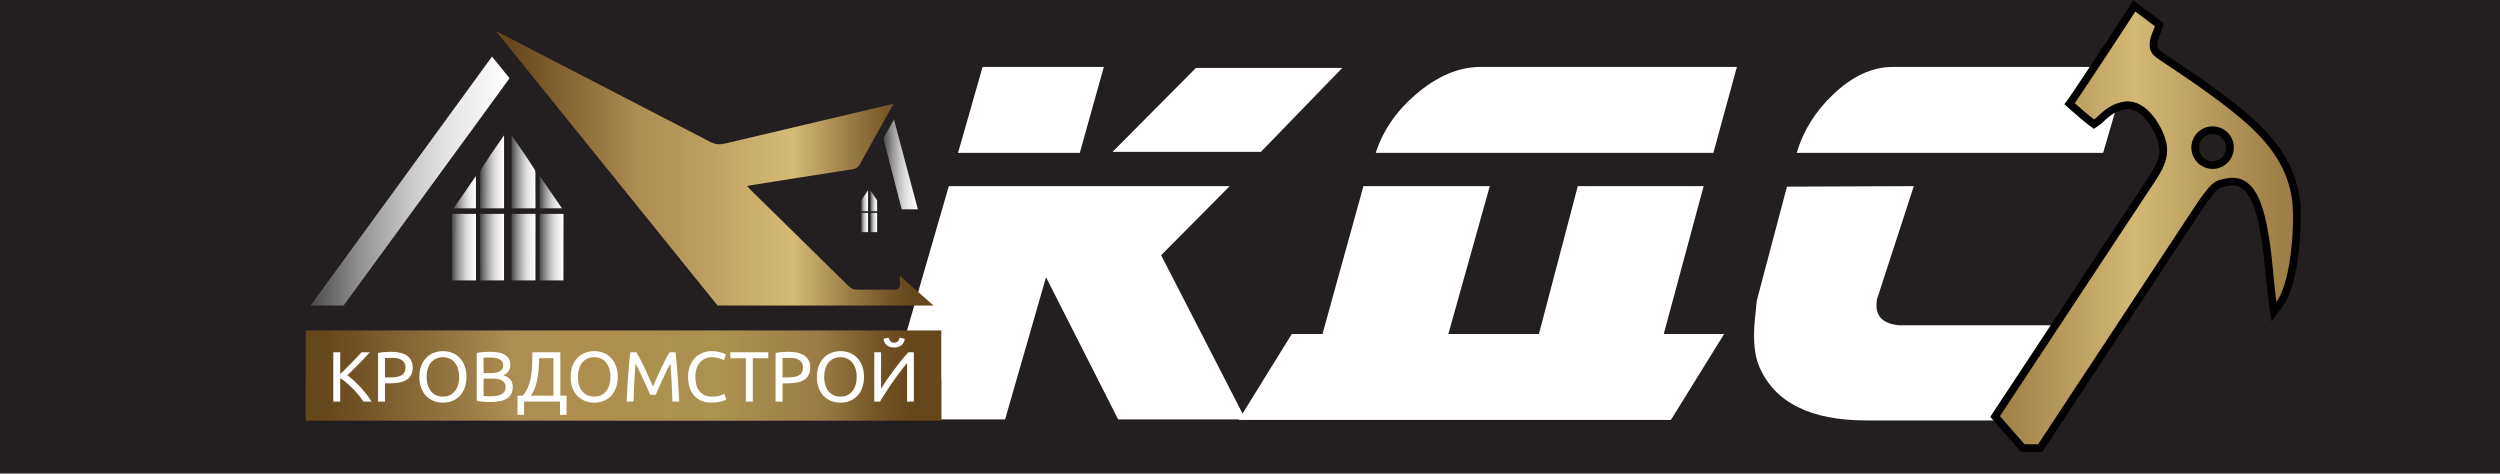 <?xml version="1.0" encoding="UTF-8"?> <svg xmlns="http://www.w3.org/2000/svg" width="6499" height="1231" viewBox="0 0 6499 1231" fill="none"><path d="M6499 0H0V1231H6499V0Z" fill="#231F20"></path><path d="M4515.25 174L4454.07 397.433H3576.3C3594.92 339.801 3629.5 289.263 3680.03 245.818C3735.89 197.939 3792.19 174 3848.94 174H4515.25Z" fill="white"></path><path d="M3437.98 868.237L3544.38 483.88H3872.88L3765.15 868.237H4000.55L4101.63 483.88H4428.8L4325.07 868.237H4482L4343.69 1091.67H3219.87L3358.18 868.237H3437.98Z" fill="white"></path><path d="M5532.44 174L5467.27 397.433H4670.63C4687.47 340.688 4718.51 290.593 4763.72 247.148C4814.26 198.383 4866.57 174 4920.66 174H5532.44Z" fill="white"></path><path d="M5343.59 845.628L5274.43 1093H4852.83C4706.54 1093 4613.44 1046.45 4573.54 953.355C4561.13 924.982 4557.14 885.527 4561.57 834.988C4562.46 825.235 4564.23 807.503 4566.89 781.79L4645.36 485.21L4975.19 483.88L4879.43 777.8C4872.34 818.586 4891.4 841.195 4936.62 845.628H5343.59Z" fill="white"></path><path d="M3489.3 176.66L3277.83 394.772H2892.14L3108.93 176.66H3489.3ZM2869.53 174L2807.03 397.432H2490.49L2554.33 174H2869.53ZM3237.93 1090.34H2906.77L2719.25 720.61L2612.85 1090.34H2291L2466.55 483.879H3196.7L3018.49 663.422L3237.93 1090.34Z" fill="white"></path><path d="M2296.54 359.29C2301 351.33 2305.43 343.42 2309.81 335.58C2314.48 327.21 2319.17 318.84 2323.84 310.47L2296.54 359.29Z" fill="black"></path><path d="M2426.99 794.29H1865.42L1289.32 80.7L1847.23 369.27C1860.37 376.11 1871.74 376.24 1885.32 372.99L2322.53 269.86C2319.1 276.23 2316.66 280.92 2314.1 285.53C2287.77 332.74 2261.21 379.82 2235.23 427.21C2230.77 435.35 2225.19 438.62 2216.19 440C2128.39 453.52 2040.7 467.51 1952.96 481.38C1949.94 481.88 1946.99 482.72 1942.21 483.84C1945.45 487.37 1947.73 490.12 1950.27 492.6C2035.53 576.28 2120.89 659.89 2206 743.76C2212.63 750.31 2219.27 753.1 2228.63 753L2328.56 752.92C2337.3 753.09 2339.6 743.27 2339.6 740.52V717.48C2369.49 743.75 2397.62 768.49 2426.99 794.3V794.29Z" fill="url(#paint0_linear_364_1979)"></path><path d="M795 1092.78V984.52H2446.91V1092.78H795Z" fill="url(#paint1_linear_364_1979)"></path><path d="M2447 859V1093H795V859H2447Z" fill="url(#paint2_linear_364_1979)"></path><path d="M1324.48 203.22C1324.07 204.09 1323.61 204.89 1323.14 205.54C1286.19 256.57 1248.94 307.37 1211.76 358.24C1105.71 503.29 999.619 648.32 893.739 793.49C893.529 793.76 893.329 794.05 893.139 794.3H807.309C965.229 577.62 1121.77 362.87 1279.1 147.02L1324.49 203.24L1324.48 203.22Z" fill="url(#paint3_linear_364_1979)"></path><path d="M2386.15 544.22H2344.13C2331.28 496.41 2302.01 380.59 2296.53 359.28L2323.83 310.46C2344.83 389.21 2365.29 466.11 2386.14 544.22H2386.15Z" fill="url(#paint4_linear_364_1979)"></path><path d="M2256.65 553.45V603.41H2238.73C2238.73 603.24 2238.75 570.07 2238.66 553.67C2238.66 553.6 2238.66 553.53 2238.66 553.45H2256.64H2256.65Z" fill="url(#paint5_linear_364_1979)"></path><path d="M2256.67 494.43V549.24C2256.67 549.24 2256.66 549.28 2256.65 549.29H2238.76C2238.69 548.97 2238.66 548.6 2238.66 548.15C2238.77 539.71 2238.68 531.27 2238.74 522.82C2238.74 521.79 2239 520.61 2239.55 519.76C2241.78 516.32 2244.02 512.9 2246.27 509.47L2256.67 494.43Z" fill="url(#paint6_linear_364_1979)"></path><path d="M2262.29 553.45V603.41H2280.21C2280.21 603.24 2280.19 570.07 2280.28 553.67C2280.28 553.6 2280.28 553.53 2280.28 553.45H2262.3H2262.29Z" fill="url(#paint7_linear_364_1979)"></path><path d="M2262.26 494.43V549.24C2262.26 549.24 2262.27 549.28 2262.28 549.29H2280.17C2280.24 548.97 2280.27 548.6 2280.27 548.15C2280.16 539.71 2280.25 531.27 2280.19 522.82C2280.19 521.79 2279.93 520.61 2279.38 519.76C2277.15 516.32 2274.91 512.9 2272.66 509.47L2262.26 494.43Z" fill="url(#paint8_linear_364_1979)"></path><path d="M1310.3 556V728.99H1248.23C1248.21 728.39 1248.31 613.54 1248 556.74C1248 556.49 1248 556.24 1248.02 556H1310.29H1310.3Z" fill="url(#paint9_linear_364_1979)"></path><path d="M1237.38 556V728.99H1175.5C1175.46 728.7 1175.44 728.41 1175.44 728.14C1175.13 677.21 1175.21 626.29 1175.21 575.36V555.99H1237.38V556Z" fill="url(#paint10_linear_364_1979)"></path><path d="M1310.38 351.62V541.39C1310.36 541.45 1310.34 541.51 1310.32 541.58H1248.36C1248.11 540.48 1248.01 539.18 1248.03 537.63C1248.4 508.41 1248.09 479.18 1248.3 449.94C1248.32 446.38 1249.21 442.27 1251.11 439.34C1258.82 427.44 1266.59 415.57 1274.38 403.71L1310.38 351.63V351.62Z" fill="url(#paint11_linear_364_1979)"></path><path d="M1237.24 541.58V457.44L1179.08 541.58H1237.24Z" fill="url(#paint12_linear_364_1979)"></path><path d="M1329.82 556V728.99H1391.89C1391.91 728.39 1391.81 613.54 1392.12 556.74C1392.12 556.49 1392.12 556.24 1392.1 556H1329.83H1329.82Z" fill="url(#paint13_linear_364_1979)"></path><path d="M1402.74 556V728.99H1464.62C1464.66 728.7 1464.68 728.41 1464.68 728.14C1464.99 677.21 1464.91 626.29 1464.91 575.36V555.99H1402.74V556Z" fill="url(#paint14_linear_364_1979)"></path><path d="M1329.74 351.62V541.39C1329.76 541.45 1329.78 541.51 1329.8 541.58H1391.76C1392.01 540.48 1392.11 539.18 1392.09 537.63C1391.72 508.41 1392.03 479.18 1391.82 449.94C1391.8 446.38 1390.91 442.27 1389.01 439.34C1381.3 427.44 1373.53 415.57 1365.74 403.71L1329.74 351.63V351.62Z" fill="url(#paint15_linear_364_1979)"></path><path d="M1461.04 541.58L1402.88 457.44V541.58H1461.04Z" fill="url(#paint16_linear_364_1979)"></path><path d="M961.373 915.795C957.55 919.988 953.233 924.675 948.423 929.855C943.613 934.912 938.556 940.153 933.253 945.58C928.073 950.883 922.893 956.125 917.713 961.305C912.533 966.485 907.661 971.295 903.098 975.735C908.401 979.435 914.013 983.998 919.933 989.425C925.853 994.852 931.65 1000.65 937.323 1006.81C942.996 1012.98 948.3 1019.27 953.233 1025.68C958.29 1032.1 962.483 1038.2 965.813 1044H944.723C941.023 1038.2 936.768 1032.41 931.958 1026.61C927.148 1020.69 922.03 1015.08 916.603 1009.77C911.3 1004.35 905.873 999.353 900.323 994.79C894.896 990.227 889.593 986.342 884.413 983.135V1044H866.468V915.795H884.413V972.405C888.73 968.335 893.478 963.772 898.658 958.715C903.838 953.535 908.956 948.355 914.013 943.175C919.07 937.995 923.818 933.062 928.258 928.375C932.821 923.565 936.645 919.372 939.728 915.795H961.373ZM1016.86 914.5C1034.86 914.5 1048.68 917.953 1058.3 924.86C1068.04 931.643 1072.91 941.818 1072.91 955.385C1072.91 962.785 1071.55 969.137 1068.84 974.44C1066.25 979.62 1062.43 983.875 1057.37 987.205C1052.44 990.412 1046.39 992.755 1039.24 994.235C1032.09 995.715 1024.01 996.455 1015.01 996.455H1000.76V1044H982.816V917.645C987.872 916.412 993.484 915.61 999.651 915.24C1005.94 914.747 1011.68 914.5 1016.86 914.5ZM1018.34 930.225C1010.69 930.225 1004.83 930.41 1000.76 930.78V981.1H1014.27C1020.43 981.1 1025.98 980.73 1030.92 979.99C1035.85 979.127 1039.98 977.77 1043.31 975.92C1046.76 973.947 1049.42 971.295 1051.27 967.965C1053.12 964.635 1054.04 960.38 1054.04 955.2C1054.04 950.267 1053.05 946.197 1051.08 942.99C1049.23 939.783 1046.64 937.255 1043.31 935.405C1040.1 933.432 1036.34 932.075 1032.03 931.335C1027.71 930.595 1023.15 930.225 1018.34 930.225ZM1090.19 979.805C1090.19 968.828 1091.79 959.147 1095 950.76C1098.33 942.373 1102.77 935.405 1108.32 929.855C1113.99 924.182 1120.53 919.927 1127.93 917.09C1135.45 914.253 1143.41 912.835 1151.79 912.835C1160.06 912.835 1167.83 914.253 1175.1 917.09C1182.5 919.927 1188.98 924.182 1194.53 929.855C1200.08 935.405 1204.46 942.373 1207.66 950.76C1210.99 959.147 1212.66 968.828 1212.66 979.805C1212.66 990.782 1210.99 1000.46 1207.66 1008.85C1204.46 1017.24 1200.08 1024.27 1194.53 1029.94C1188.98 1035.49 1182.5 1039.68 1175.1 1042.52C1167.83 1045.36 1160.06 1046.78 1151.79 1046.78C1143.41 1046.78 1135.45 1045.36 1127.93 1042.52C1120.53 1039.68 1113.99 1035.49 1108.32 1029.94C1102.77 1024.27 1098.33 1017.24 1095 1008.85C1091.79 1000.46 1090.19 990.782 1090.19 979.805ZM1109.06 979.805C1109.06 987.575 1110.05 994.667 1112.02 1001.08C1113.99 1007.37 1116.77 1012.73 1120.34 1017.17C1124.04 1021.61 1128.48 1025.07 1133.66 1027.53C1138.97 1029.88 1144.89 1031.05 1151.42 1031.05C1157.96 1031.05 1163.82 1029.88 1169 1027.53C1174.18 1025.07 1178.56 1021.61 1182.13 1017.17C1185.83 1012.73 1188.67 1007.37 1190.64 1001.08C1192.62 994.667 1193.6 987.575 1193.6 979.805C1193.6 972.035 1192.62 965.005 1190.64 958.715C1188.67 952.302 1185.83 946.875 1182.13 942.435C1178.56 937.995 1174.18 934.603 1169 932.26C1163.82 929.793 1157.96 928.56 1151.42 928.56C1144.89 928.56 1138.97 929.793 1133.66 932.26C1128.48 934.603 1124.04 937.995 1120.34 942.435C1116.77 946.875 1113.99 952.302 1112.02 958.715C1110.05 965.005 1109.06 972.035 1109.06 979.805ZM1273.95 1045.11C1271.36 1045.11 1268.53 1045.05 1265.44 1044.93C1262.48 1044.8 1259.46 1044.62 1256.38 1044.37C1253.42 1044.12 1250.46 1043.81 1247.5 1043.44C1244.54 1043.07 1241.83 1042.58 1239.36 1041.96V917.645C1241.83 917.028 1244.54 916.535 1247.5 916.165C1250.46 915.795 1253.42 915.487 1256.38 915.24C1259.46 914.993 1262.48 914.808 1265.44 914.685C1268.4 914.562 1271.18 914.5 1273.77 914.5C1281.17 914.5 1288.08 915.055 1294.49 916.165C1301.03 917.275 1306.64 919.187 1311.32 921.9C1316.13 924.49 1319.9 927.943 1322.61 932.26C1325.32 936.577 1326.68 941.88 1326.68 948.17C1326.68 955.2 1325.01 960.997 1321.68 965.56C1318.35 970 1313.91 973.33 1308.36 975.55C1315.89 977.77 1321.87 981.285 1326.31 986.095C1330.75 990.905 1332.97 997.688 1332.97 1006.44C1332.97 1019.27 1328.22 1028.95 1318.72 1035.49C1309.35 1041.9 1294.43 1045.11 1273.95 1045.11ZM1257.12 984.245V1029.38C1258.48 1029.51 1260.08 1029.63 1261.93 1029.75C1263.53 1029.88 1265.38 1030 1267.48 1030.12C1269.7 1030.12 1272.23 1030.12 1275.06 1030.12C1280.37 1030.12 1285.36 1029.82 1290.05 1029.2C1294.86 1028.46 1299.05 1027.23 1302.63 1025.5C1306.21 1023.77 1309.04 1021.37 1311.14 1018.28C1313.36 1015.2 1314.47 1011.32 1314.47 1006.63C1314.47 1002.44 1313.67 998.922 1312.06 996.085C1310.46 993.125 1308.12 990.782 1305.03 989.055C1302.07 987.328 1298.5 986.095 1294.3 985.355C1290.11 984.615 1285.42 984.245 1280.24 984.245H1257.12ZM1257.12 969.815H1275.99C1280.43 969.815 1284.62 969.507 1288.57 968.89C1292.52 968.273 1295.91 967.163 1298.74 965.56C1301.7 963.957 1303.99 961.86 1305.59 959.27C1307.32 956.68 1308.18 953.412 1308.18 949.465C1308.18 945.765 1307.32 942.682 1305.59 940.215C1303.86 937.625 1301.46 935.59 1298.37 934.11C1295.41 932.507 1291.9 931.335 1287.83 930.595C1283.76 929.855 1279.44 929.485 1274.88 929.485C1270.32 929.485 1266.74 929.547 1264.15 929.67C1261.56 929.793 1259.22 929.978 1257.12 930.225V969.815ZM1362.31 1044V1078.23H1345.29V1028.64H1358.79C1365.08 1021.49 1369.89 1013.6 1373.22 1004.96C1376.67 996.208 1379.14 987.02 1380.62 977.4C1382.22 967.657 1383.15 957.605 1383.4 947.245C1383.77 936.885 1384.01 926.402 1384.14 915.795H1456.66V1028.64H1472.75V1078.23H1455.73V1044H1362.31ZM1401.71 931.15C1401.34 939.29 1400.91 947.615 1400.42 956.125C1400.05 964.512 1399.12 972.898 1397.64 981.285C1396.28 989.548 1394.25 997.688 1391.54 1005.7C1388.82 1013.72 1385 1021.37 1380.07 1028.64H1438.71V931.15H1401.71ZM1483.5 979.805C1483.5 968.828 1485.1 959.147 1488.31 950.76C1491.64 942.373 1496.08 935.405 1501.63 929.855C1507.3 924.182 1513.84 919.927 1521.24 917.09C1528.76 914.253 1536.71 912.835 1545.1 912.835C1553.36 912.835 1561.13 914.253 1568.41 917.09C1575.81 919.927 1582.29 924.182 1587.84 929.855C1593.39 935.405 1597.76 942.373 1600.97 950.76C1604.3 959.147 1605.97 968.828 1605.97 979.805C1605.97 990.782 1604.3 1000.46 1600.97 1008.85C1597.76 1017.24 1593.39 1024.27 1587.84 1029.94C1582.29 1035.49 1575.81 1039.68 1568.41 1042.52C1561.13 1045.36 1553.36 1046.78 1545.1 1046.78C1536.71 1046.78 1528.76 1045.36 1521.24 1042.52C1513.84 1039.68 1507.3 1035.49 1501.63 1029.94C1496.08 1024.27 1491.64 1017.24 1488.31 1008.85C1485.1 1000.46 1483.5 990.782 1483.5 979.805ZM1502.37 979.805C1502.37 987.575 1503.35 994.667 1505.33 1001.08C1507.3 1007.37 1510.07 1012.73 1513.65 1017.17C1517.35 1021.61 1521.79 1025.07 1526.97 1027.53C1532.27 1029.88 1538.19 1031.05 1544.73 1031.05C1551.27 1031.05 1557.13 1029.88 1562.31 1027.53C1567.49 1025.07 1571.86 1021.61 1575.44 1017.17C1579.14 1012.73 1581.98 1007.37 1583.95 1001.08C1585.92 994.667 1586.91 987.575 1586.91 979.805C1586.91 972.035 1585.92 965.005 1583.95 958.715C1581.98 952.302 1579.14 946.875 1575.44 942.435C1571.86 937.995 1567.49 934.603 1562.31 932.26C1557.13 929.793 1551.27 928.56 1544.73 928.56C1538.19 928.56 1532.27 929.793 1526.97 932.26C1521.79 934.603 1517.35 937.995 1513.65 942.435C1510.07 946.875 1507.3 952.302 1505.33 958.715C1503.35 965.005 1502.37 972.035 1502.37 979.805ZM1690.2 1026.24C1688.97 1023.28 1687.3 1019.52 1685.2 1014.95C1683.23 1010.39 1681.07 1005.46 1678.73 1000.15C1676.39 994.852 1673.86 989.425 1671.14 983.875C1668.55 978.202 1666.09 972.898 1663.74 967.965C1661.4 962.908 1659.18 958.407 1657.08 954.46C1655.11 950.513 1653.51 947.492 1652.27 945.395C1650.92 959.948 1649.81 975.735 1648.94 992.755C1648.08 1009.65 1647.34 1026.73 1646.72 1044H1629.15C1629.64 1032.9 1630.2 1021.74 1630.81 1010.51C1631.43 999.168 1632.11 988.068 1632.85 977.215C1633.71 966.238 1634.58 955.57 1635.44 945.21C1636.43 934.85 1637.47 925.045 1638.58 915.795H1654.31C1657.64 921.222 1661.22 927.635 1665.04 935.035C1668.86 942.435 1672.69 950.205 1676.51 958.345C1680.33 966.362 1684.03 974.44 1687.61 982.58C1691.19 990.597 1694.45 997.935 1697.41 1004.59C1700.37 997.935 1703.64 990.597 1707.22 982.58C1710.8 974.44 1714.5 966.362 1718.32 958.345C1722.14 950.205 1725.97 942.435 1729.79 935.035C1733.61 927.635 1737.19 921.222 1740.52 915.795H1756.24C1760.44 957.112 1763.58 999.847 1765.68 1044H1748.1C1747.49 1026.73 1746.75 1009.65 1745.88 992.755C1745.02 975.735 1743.91 959.948 1742.55 945.395C1741.32 947.492 1739.66 950.513 1737.56 954.46C1735.59 958.407 1733.43 962.908 1731.08 967.965C1728.74 972.898 1726.21 978.202 1723.5 983.875C1720.91 989.425 1718.44 994.852 1716.1 1000.15C1713.76 1005.46 1711.54 1010.39 1709.44 1014.95C1707.47 1019.52 1705.86 1023.28 1704.63 1026.24H1690.2ZM1848.95 1046.78C1839.94 1046.78 1831.74 1045.3 1824.34 1042.33C1816.94 1039.37 1810.59 1035.06 1805.29 1029.38C1799.98 1023.71 1795.85 1016.74 1792.89 1008.48C1790.06 1000.09 1788.64 990.535 1788.64 979.805C1788.64 969.075 1790.24 959.578 1793.45 951.315C1796.78 942.928 1801.22 935.898 1806.77 930.225C1812.32 924.552 1818.79 920.235 1826.19 917.275C1833.59 914.315 1841.49 912.835 1849.87 912.835C1855.18 912.835 1859.92 913.205 1864.12 913.945C1868.43 914.685 1872.13 915.548 1875.22 916.535C1878.42 917.522 1881.01 918.508 1882.99 919.495C1884.96 920.482 1886.32 921.222 1887.06 921.715L1881.88 936.515C1880.77 935.775 1879.16 934.973 1877.07 934.11C1874.97 933.247 1872.57 932.383 1869.85 931.52C1867.26 930.657 1864.36 929.978 1861.16 929.485C1858.07 928.868 1854.93 928.56 1851.72 928.56C1844.94 928.56 1838.83 929.732 1833.41 932.075C1827.98 934.418 1823.36 937.81 1819.53 942.25C1815.71 946.69 1812.75 952.117 1810.65 958.53C1808.68 964.82 1807.69 971.912 1807.69 979.805C1807.69 987.452 1808.56 994.42 1810.28 1000.71C1812.13 1007 1814.85 1012.43 1818.42 1016.99C1822 1021.43 1826.44 1024.88 1831.74 1027.35C1837.17 1029.82 1843.46 1031.05 1850.61 1031.05C1858.88 1031.05 1865.72 1030.19 1871.15 1028.46C1876.57 1026.73 1880.64 1025.19 1883.36 1023.83L1887.98 1038.63C1887.12 1039.25 1885.58 1040.05 1883.36 1041.04C1881.14 1041.9 1878.36 1042.77 1875.03 1043.63C1871.7 1044.49 1867.82 1045.23 1863.38 1045.85C1858.94 1046.47 1854.13 1046.78 1848.95 1046.78ZM1997.26 915.795V931.335H1956.93V1044H1938.99V931.335H1898.66V915.795H1997.26ZM2050.25 914.5C2068.26 914.5 2082.07 917.953 2091.69 924.86C2101.44 931.643 2106.31 941.818 2106.31 955.385C2106.31 962.785 2104.95 969.137 2102.24 974.44C2099.65 979.62 2095.83 983.875 2090.77 987.205C2085.84 990.412 2079.79 992.755 2072.64 994.235C2065.49 995.715 2057.41 996.455 2048.4 996.455H2034.16V1044H2016.21V917.645C2021.27 916.412 2026.88 915.61 2033.05 915.24C2039.34 914.747 2045.07 914.5 2050.25 914.5ZM2051.73 930.225C2044.09 930.225 2038.23 930.41 2034.16 930.78V981.1H2047.66C2053.83 981.1 2059.38 980.73 2064.31 979.99C2069.25 979.127 2073.38 977.77 2076.71 975.92C2080.16 973.947 2082.81 971.295 2084.66 967.965C2086.51 964.635 2087.44 960.38 2087.44 955.2C2087.44 950.267 2086.45 946.197 2084.48 942.99C2082.63 939.783 2080.04 937.255 2076.71 935.405C2073.5 933.432 2069.74 932.075 2065.42 931.335C2061.11 930.595 2056.54 930.225 2051.73 930.225ZM2123.59 979.805C2123.59 968.828 2125.19 959.147 2128.4 950.76C2131.73 942.373 2136.17 935.405 2141.72 929.855C2147.39 924.182 2153.93 919.927 2161.33 917.09C2168.85 914.253 2176.81 912.835 2185.19 912.835C2193.46 912.835 2201.23 914.253 2208.5 917.09C2215.9 919.927 2222.38 924.182 2227.93 929.855C2233.48 935.405 2237.86 942.373 2241.06 950.76C2244.39 959.147 2246.06 968.828 2246.06 979.805C2246.06 990.782 2244.39 1000.46 2241.06 1008.85C2237.86 1017.24 2233.48 1024.27 2227.93 1029.94C2222.38 1035.49 2215.9 1039.68 2208.5 1042.52C2201.23 1045.36 2193.46 1046.78 2185.19 1046.78C2176.81 1046.78 2168.85 1045.36 2161.33 1042.52C2153.93 1039.68 2147.39 1035.49 2141.72 1029.94C2136.17 1024.27 2131.73 1017.24 2128.4 1008.85C2125.19 1000.46 2123.59 990.782 2123.59 979.805ZM2142.46 979.805C2142.46 987.575 2143.44 994.667 2145.42 1001.08C2147.39 1007.37 2150.17 1012.73 2153.74 1017.17C2157.44 1021.61 2161.88 1025.07 2167.06 1027.53C2172.37 1029.88 2178.29 1031.05 2184.82 1031.05C2191.36 1031.05 2197.22 1029.88 2202.4 1027.53C2207.58 1025.07 2211.96 1021.61 2215.53 1017.17C2219.23 1012.73 2222.07 1007.37 2224.04 1001.08C2226.02 994.667 2227 987.575 2227 979.805C2227 972.035 2226.02 965.005 2224.04 958.715C2222.07 952.302 2219.23 946.875 2215.53 942.435C2211.96 937.995 2207.58 934.603 2202.4 932.26C2197.22 929.793 2191.36 928.56 2184.82 928.56C2178.29 928.56 2172.37 929.793 2167.06 932.26C2161.88 934.603 2157.44 937.995 2153.74 942.435C2150.17 946.875 2147.39 952.302 2145.42 958.715C2143.44 965.005 2142.46 972.035 2142.46 979.805ZM2272.76 1044V915.795H2290.33V1010.7C2294.28 1004.16 2299.09 996.702 2304.76 988.315C2310.56 979.928 2316.66 971.418 2323.08 962.785C2329.61 954.028 2336.15 945.58 2342.69 937.44C2349.35 929.177 2355.58 921.962 2361.37 915.795H2375.62V1044H2358.04V943.915C2354.59 947.862 2350.83 952.425 2346.76 957.605C2342.69 962.785 2338.49 968.335 2334.18 974.255C2329.86 980.052 2325.48 986.095 2321.04 992.385C2316.73 998.675 2312.53 1004.9 2308.46 1011.07C2304.39 1017.11 2300.57 1022.97 2296.99 1028.64C2293.54 1034.32 2290.46 1039.44 2287.74 1044H2272.76ZM2324.37 903.4C2316.6 903.4 2310.25 901.427 2305.32 897.48C2300.51 893.533 2297.61 888.045 2296.62 881.015L2309.76 877.5C2310.74 881.447 2312.41 884.653 2314.75 887.12C2317.1 889.587 2320.3 890.82 2324.37 890.82C2328.44 890.82 2331.65 889.587 2333.99 887.12C2336.34 884.653 2338 881.447 2338.99 877.5L2351.94 881.015C2350.95 888.045 2348.05 893.533 2343.24 897.48C2338.43 901.427 2332.14 903.4 2324.37 903.4Z" fill="white"></path><path d="M5969.78 530.592H5970.25L5968.58 519.146C5961.51 470.739 5943.09 402.24 5857.28 322.64L5857.27 322.633C5791.92 262.134 5693.71 196.671 5641.97 162.183C5626.99 152.196 5615.9 144.807 5610.64 140.887L5610.63 140.886C5604.09 136.014 5600.83 130.677 5599.29 125.317C5597.7 119.764 5597.79 113.541 5599.05 106.876C5600.31 100.208 5602.64 93.585 5605.09 87.399C5605.74 85.765 5606.45 84.053 5607.16 82.338C5608.87 78.186 5610.59 74.019 5611.52 70.908L5613.49 64.224L5607.91 60.055L5556.89 21.985L5548.09 15.421L5542.38 24.79C5532.91 40.29 5396.27 247.74 5385.46 262.28L5380.02 269.594L5386.8 275.685C5404.3 291.399 5424.83 308.731 5437.86 318.537L5443.43 322.726L5449.29 318.951C5453.22 316.423 5457.5 312.412 5461.54 308.63C5461.74 308.44 5461.94 308.251 5462.14 308.063C5466.66 303.83 5471.64 299.186 5477.48 294.622C5489.08 285.565 5503.8 277.046 5523.28 274.184L5523.29 274.182C5548.69 270.417 5571.73 285.336 5590.16 308.683C5608.49 331.892 5620.13 360.951 5622.88 379.341C5626.49 403.635 5617.33 425.928 5607.69 443.23L5606.43 445.499V445.626C5603.85 450.12 5601.39 454.01 5599.15 457.555C5598.29 458.917 5597.46 460.228 5596.67 461.503L5496.09 613.776L5496.09 613.778L5384.56 782.541L5384.55 782.55L5316.45 885.826L5316.45 885.831L5248.79 988.323L5248.78 988.324L5190.65 1076.41L5186.45 1082.78L5191.49 1088.52L5255.68 1161.6L5258.66 1165H5263.19H5298.3H5303.69L5306.65 1160.49C5321.19 1138.37 5335.85 1116.09 5350.38 1094.09C5376.52 1054.53 5402.35 1015.25 5427.56 976.9C5428.33 976.046 5428.84 975.21 5429.17 974.597C5430.15 973.098 5431.13 971.616 5432.15 970.096L5432.17 970.066C5433.28 968.386 5434.43 966.657 5435.59 964.883C5435.59 964.874 5435.6 964.866 5435.6 964.858L5496.29 872.709L5496.3 872.686L5496.32 872.663L5496.86 871.821L5503.63 861.734L5503.69 861.646L5503.74 861.558C5505.21 859.26 5506.7 856.994 5508.22 854.676L5508.24 854.645C5509.73 852.369 5511.26 850.043 5512.78 847.671C5522.56 832.832 5532.15 818.298 5541.5 804.116C5572.07 757.752 5600.17 715.143 5624.74 677.906L5624.74 677.901C5655.47 631.274 5680.7 592.991 5698.33 566.268C5707.15 552.905 5714.06 542.436 5718.8 535.26C5721.18 531.671 5723.01 528.911 5724.26 527.027C5724.89 526.083 5725.36 525.368 5725.69 524.883C5725.95 524.499 5726.04 524.358 5726.04 524.358C5726.04 524.357 5726.01 524.398 5725.96 524.463L5725.99 524.431C5743.31 501.064 5752.2 489.93 5760.69 483.562C5768.44 477.757 5776.23 475.652 5793.58 473.026C5811.25 470.447 5824.76 474.505 5835.71 482.766C5846.99 491.277 5856.23 504.787 5863.85 522.126C5879.16 556.981 5886.39 603.621 5892.58 645.039C5893.83 653.69 5896.52 680.476 5899.38 709.087L5899.86 713.936C5902.87 743.977 5906 774.981 5907.71 786.504L5911.24 810.378L5925.63 791.001C5937.08 775.573 5945.64 753.562 5952.08 729.378C5958.57 705 5963.13 677.54 5966.15 650.562C5971.33 604.118 5972.05 558.081 5969.78 530.592ZM5758.48 428.646C5733.86 432.224 5710.9 415.26 5707.17 390.358C5703.58 365.577 5720.62 342.504 5745.19 338.927C5770.02 335.331 5792.96 352.34 5796.68 377.058C5800.26 401.949 5783.27 424.915 5758.48 428.646Z" fill="url(#paint17_linear_364_1979)" stroke="black" stroke-width="20"></path><defs><linearGradient id="paint0_linear_364_1979" x1="1289.32" y1="437.49" x2="2426.99" y2="437.49" gradientUnits="userSpaceOnUse"><stop offset="0.03" stop-color="#66461B"></stop><stop offset="0.33" stop-color="#AD8E53"></stop><stop offset="0.47" stop-color="#BB9E60"></stop><stop offset="0.68" stop-color="#D4BB76"></stop><stop offset="0.81" stop-color="#997C45"></stop><stop offset="0.9" stop-color="#745526"></stop><stop offset="0.95" stop-color="#66461B"></stop></linearGradient><linearGradient id="paint1_linear_364_1979" x1="795" y1="1038.64" x2="2446.91" y2="1038.64" gradientUnits="userSpaceOnUse"><stop offset="0.03" stop-color="#66461B"></stop><stop offset="0.33" stop-color="#AD8E53"></stop><stop offset="0.47" stop-color="#BB9E60"></stop><stop offset="0.68" stop-color="#D4BB76"></stop><stop offset="0.81" stop-color="#997C45"></stop><stop offset="0.9" stop-color="#745526"></stop><stop offset="0.95" stop-color="#66461B"></stop></linearGradient><linearGradient id="paint2_linear_364_1979" x1="795" y1="976.011" x2="2447" y2="976.011" gradientUnits="userSpaceOnUse"><stop offset="0.03" stop-color="#66461B"></stop><stop offset="0.33" stop-color="#AD8E53"></stop><stop offset="0.47" stop-color="#AE8F4E"></stop><stop offset="0.655" stop-color="#AA924F"></stop><stop offset="0.81" stop-color="#997C45"></stop><stop offset="0.9" stop-color="#745526"></stop><stop offset="0.95" stop-color="#66461B"></stop></linearGradient><linearGradient id="paint3_linear_364_1979" x1="807.299" y1="470.65" x2="1324.48" y2="470.65" gradientUnits="userSpaceOnUse"><stop stop-color="#4B4A4B"></stop><stop offset="0.08" stop-color="#626162"></stop><stop offset="0.25" stop-color="#929292"></stop><stop offset="0.33" stop-color="#A4A4A4"></stop><stop offset="0.51" stop-color="#CACACA"></stop><stop offset="0.66" stop-color="#E1E1E1"></stop><stop offset="0.75" stop-color="#EAEAEA"></stop><stop offset="1" stop-color="white"></stop></linearGradient><linearGradient id="paint4_linear_364_1979" x1="2296.54" y1="427.35" x2="2386.15" y2="427.35" gradientUnits="userSpaceOnUse"><stop stop-color="#4B4A4B"></stop><stop offset="0.08" stop-color="#626162"></stop><stop offset="0.25" stop-color="#929292"></stop><stop offset="0.33" stop-color="#A4A4A4"></stop><stop offset="0.51" stop-color="#CACACA"></stop><stop offset="0.66" stop-color="#E1E1E1"></stop><stop offset="0.75" stop-color="#EAEAEA"></stop><stop offset="1" stop-color="white"></stop></linearGradient><linearGradient id="paint5_linear_364_1979" x1="2238.66" y1="578.43" x2="2256.65" y2="578.43" gradientUnits="userSpaceOnUse"><stop stop-color="#4B4A4B"></stop><stop offset="0.08" stop-color="#626162"></stop><stop offset="0.25" stop-color="#929292"></stop><stop offset="0.33" stop-color="#A4A4A4"></stop><stop offset="0.51" stop-color="#CACACA"></stop><stop offset="0.66" stop-color="#E1E1E1"></stop><stop offset="0.75" stop-color="#EAEAEA"></stop><stop offset="1" stop-color="white"></stop></linearGradient><linearGradient id="paint6_linear_364_1979" x1="2238.66" y1="521.86" x2="2256.67" y2="521.86" gradientUnits="userSpaceOnUse"><stop stop-color="#4B4A4B"></stop><stop offset="0.08" stop-color="#626162"></stop><stop offset="0.25" stop-color="#929292"></stop><stop offset="0.33" stop-color="#A4A4A4"></stop><stop offset="0.51" stop-color="#CACACA"></stop><stop offset="0.66" stop-color="#E1E1E1"></stop><stop offset="0.75" stop-color="#EAEAEA"></stop><stop offset="1" stop-color="white"></stop></linearGradient><linearGradient id="paint7_linear_364_1979" x1="2262.29" y1="578.43" x2="2280.28" y2="578.43" gradientUnits="userSpaceOnUse"><stop stop-color="#4B4A4B"></stop><stop offset="0.08" stop-color="#626162"></stop><stop offset="0.25" stop-color="#929292"></stop><stop offset="0.33" stop-color="#A4A4A4"></stop><stop offset="0.51" stop-color="#CACACA"></stop><stop offset="0.66" stop-color="#E1E1E1"></stop><stop offset="0.75" stop-color="#EAEAEA"></stop><stop offset="1" stop-color="white"></stop></linearGradient><linearGradient id="paint8_linear_364_1979" x1="2262.26" y1="521.86" x2="2280.27" y2="521.86" gradientUnits="userSpaceOnUse"><stop stop-color="#4B4A4B"></stop><stop offset="0.08" stop-color="#626162"></stop><stop offset="0.25" stop-color="#929292"></stop><stop offset="0.33" stop-color="#A4A4A4"></stop><stop offset="0.51" stop-color="#CACACA"></stop><stop offset="0.66" stop-color="#E1E1E1"></stop><stop offset="0.75" stop-color="#EAEAEA"></stop><stop offset="1" stop-color="white"></stop></linearGradient><linearGradient id="paint9_linear_364_1979" x1="1248" y1="642.5" x2="1310.3" y2="642.5" gradientUnits="userSpaceOnUse"><stop stop-color="#4B4A4B"></stop><stop offset="0.08" stop-color="#626162"></stop><stop offset="0.25" stop-color="#929292"></stop><stop offset="0.33" stop-color="#A4A4A4"></stop><stop offset="0.51" stop-color="#CACACA"></stop><stop offset="0.66" stop-color="#E1E1E1"></stop><stop offset="0.75" stop-color="#EAEAEA"></stop><stop offset="1" stop-color="white"></stop></linearGradient><linearGradient id="paint10_linear_364_1979" x1="1175.2" y1="642.5" x2="1237.38" y2="642.5" gradientUnits="userSpaceOnUse"><stop stop-color="#4B4A4B"></stop><stop offset="0.08" stop-color="#626162"></stop><stop offset="0.25" stop-color="#929292"></stop><stop offset="0.33" stop-color="#A4A4A4"></stop><stop offset="0.51" stop-color="#CACACA"></stop><stop offset="0.66" stop-color="#E1E1E1"></stop><stop offset="0.75" stop-color="#EAEAEA"></stop><stop offset="1" stop-color="white"></stop></linearGradient><linearGradient id="paint11_linear_364_1979" x1="1248.02" y1="446.6" x2="1310.38" y2="446.6" gradientUnits="userSpaceOnUse"><stop stop-color="#4B4A4B"></stop><stop offset="0.08" stop-color="#626162"></stop><stop offset="0.25" stop-color="#929292"></stop><stop offset="0.33" stop-color="#A4A4A4"></stop><stop offset="0.51" stop-color="#CACACA"></stop><stop offset="0.66" stop-color="#E1E1E1"></stop><stop offset="0.75" stop-color="#EAEAEA"></stop><stop offset="1" stop-color="white"></stop></linearGradient><linearGradient id="paint12_linear_364_1979" x1="1179.08" y1="499.51" x2="1237.24" y2="499.51" gradientUnits="userSpaceOnUse"><stop stop-color="#4B4A4B"></stop><stop offset="0.08" stop-color="#626162"></stop><stop offset="0.25" stop-color="#929292"></stop><stop offset="0.33" stop-color="#A4A4A4"></stop><stop offset="0.51" stop-color="#CACACA"></stop><stop offset="0.66" stop-color="#E1E1E1"></stop><stop offset="0.75" stop-color="#EAEAEA"></stop><stop offset="1" stop-color="white"></stop></linearGradient><linearGradient id="paint13_linear_364_1979" x1="1329.82" y1="642.5" x2="1392.12" y2="642.5" gradientUnits="userSpaceOnUse"><stop stop-color="#4B4A4B"></stop><stop offset="0.08" stop-color="#626162"></stop><stop offset="0.25" stop-color="#929292"></stop><stop offset="0.33" stop-color="#A4A4A4"></stop><stop offset="0.51" stop-color="#CACACA"></stop><stop offset="0.66" stop-color="#E1E1E1"></stop><stop offset="0.75" stop-color="#EAEAEA"></stop><stop offset="1" stop-color="white"></stop></linearGradient><linearGradient id="paint14_linear_364_1979" x1="1402.74" y1="642.5" x2="1464.92" y2="642.5" gradientUnits="userSpaceOnUse"><stop stop-color="#4B4A4B"></stop><stop offset="0.08" stop-color="#626162"></stop><stop offset="0.25" stop-color="#929292"></stop><stop offset="0.33" stop-color="#A4A4A4"></stop><stop offset="0.51" stop-color="#CACACA"></stop><stop offset="0.66" stop-color="#E1E1E1"></stop><stop offset="0.75" stop-color="#EAEAEA"></stop><stop offset="1" stop-color="white"></stop></linearGradient><linearGradient id="paint15_linear_364_1979" x1="1329.74" y1="446.6" x2="1392.1" y2="446.6" gradientUnits="userSpaceOnUse"><stop stop-color="#4B4A4B"></stop><stop offset="0.08" stop-color="#626162"></stop><stop offset="0.25" stop-color="#929292"></stop><stop offset="0.33" stop-color="#A4A4A4"></stop><stop offset="0.51" stop-color="#CACACA"></stop><stop offset="0.66" stop-color="#E1E1E1"></stop><stop offset="0.75" stop-color="#EAEAEA"></stop><stop offset="1" stop-color="white"></stop></linearGradient><linearGradient id="paint16_linear_364_1979" x1="1402.88" y1="499.51" x2="1461.04" y2="499.51" gradientUnits="userSpaceOnUse"><stop stop-color="#4B4A4B"></stop><stop offset="0.08" stop-color="#626162"></stop><stop offset="0.25" stop-color="#929292"></stop><stop offset="0.33" stop-color="#A4A4A4"></stop><stop offset="0.51" stop-color="#CACACA"></stop><stop offset="0.66" stop-color="#E1E1E1"></stop><stop offset="0.75" stop-color="#EAEAEA"></stop><stop offset="1" stop-color="white"></stop></linearGradient><linearGradient id="paint17_linear_364_1979" x1="5199" y1="592.539" x2="5961.07" y2="592.539" gradientUnits="userSpaceOnUse"><stop stop-color="#9E7F47"></stop><stop offset="0.46" stop-color="#D2B975"></stop><stop offset="0.95" stop-color="#9E7F47"></stop></linearGradient></defs></svg> 